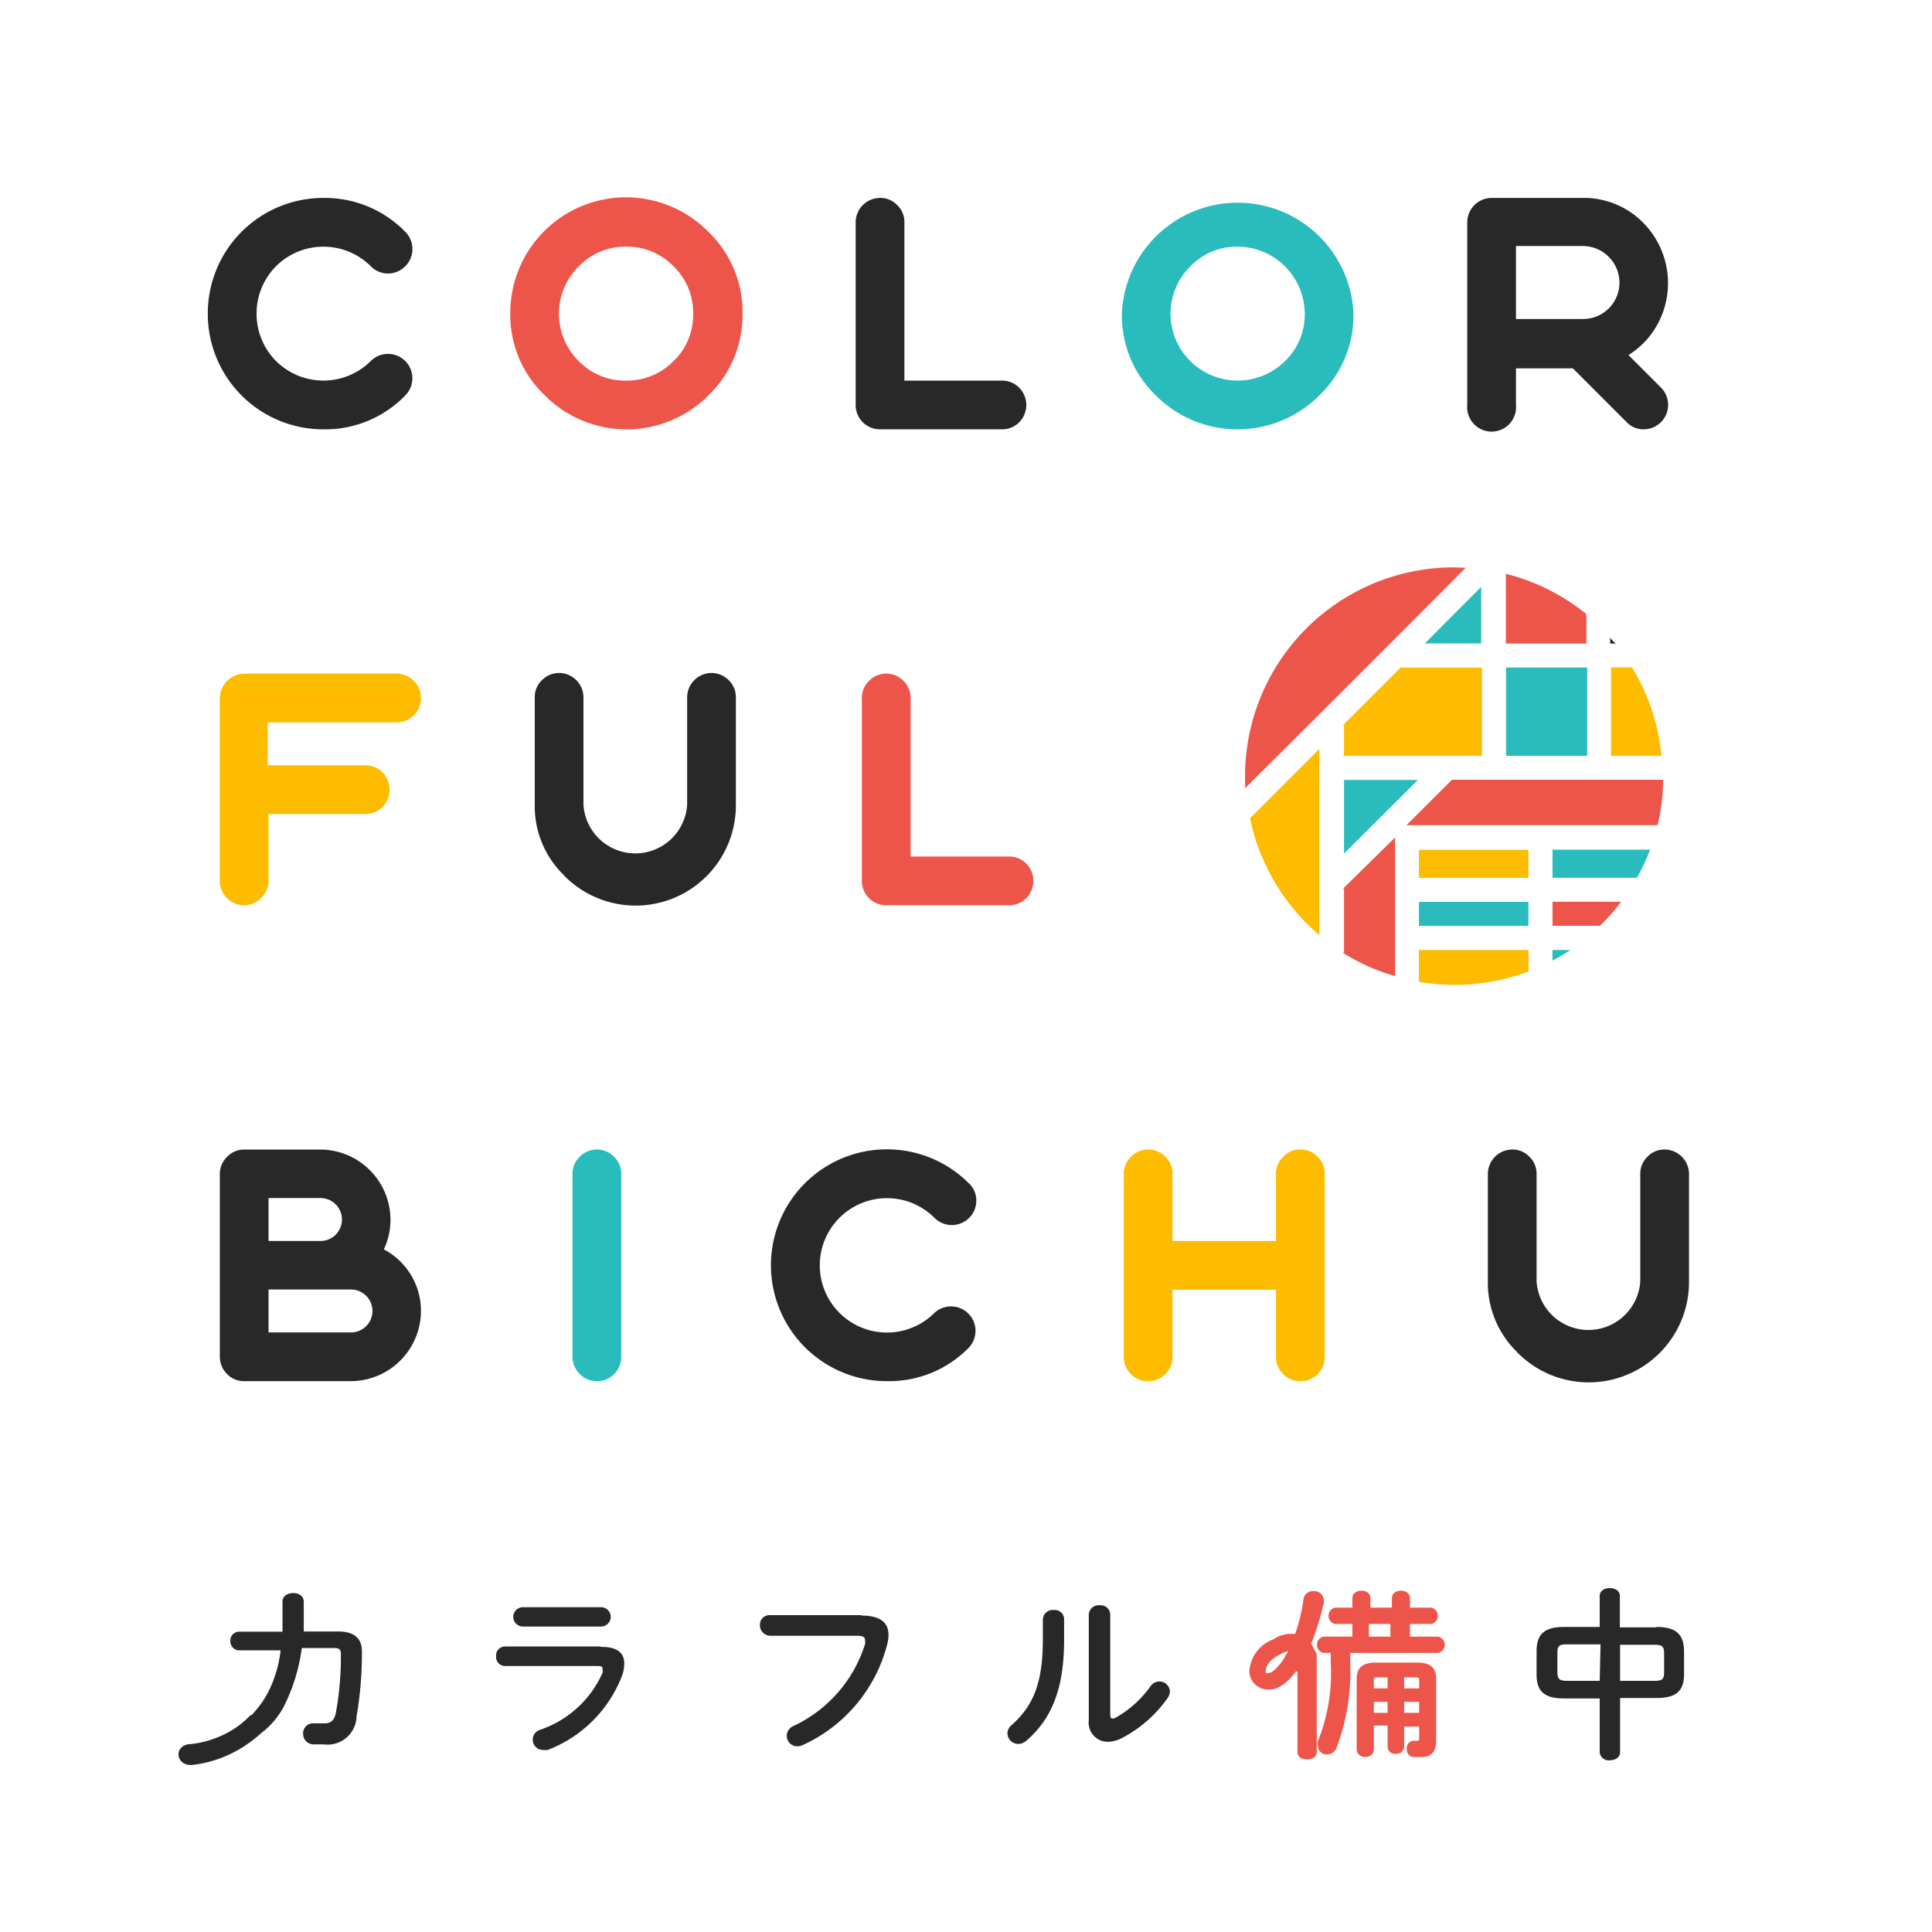 <svg xmlns="http://www.w3.org/2000/svg" width="90" height="90" viewBox="0 0 90 90"><rect width="90" height="90" style="fill:#fff"/><path d="M15.06,20a5.38,5.38,0,0,1-5.38-5.39,5.38,5.38,0,0,1,5.38-5.39,5.23,5.23,0,0,1,3.82,1.58,1.13,1.13,0,0,1,0,1.6,1.12,1.12,0,0,1-1.61,0,3.13,3.13,0,0,0-4.41,0,3.14,3.14,0,0,0,0,4.42,3.13,3.13,0,0,0,4.41,0,1.13,1.13,0,1,1,1.61,1.6A5.19,5.19,0,0,1,15.06,20Z" style="fill:#282828"/><path d="M23.77,14.61A5.39,5.39,0,0,1,33,10.8a5.17,5.17,0,0,1,1.59,3.81A5.17,5.17,0,0,1,33,18.42a5.38,5.38,0,0,1-7.62,0A5.19,5.19,0,0,1,23.77,14.61Zm8.52,0a3,3,0,0,0-.91-2.2,3,3,0,0,0-2.22-.92,3,3,0,0,0-2.2.92,3.1,3.1,0,0,0,0,4.41,3,3,0,0,0,2.2.91,3.05,3.05,0,0,0,2.22-.91A3,3,0,0,0,32.29,14.61Z" style="fill:#ee554a"/><path d="M41,20a1.13,1.13,0,0,1-1.14-1.14v-8.5A1.14,1.14,0,0,1,41,9.22a1.07,1.07,0,0,1,.8.34,1.08,1.08,0,0,1,.33.8v7.37h4.54a1.13,1.13,0,0,1,.81.33,1.15,1.15,0,0,1,0,1.61,1.13,1.13,0,0,1-.81.33Z" style="fill:#282828"/><path d="M52.26,14.61a5.4,5.4,0,0,1,10.79,0,5.17,5.17,0,0,1-1.59,3.81,5.38,5.38,0,0,1-7.62,0A5.19,5.19,0,0,1,52.26,14.61Zm8.52,0a3.14,3.14,0,0,0-3.13-3.12,3,3,0,0,0-2.2.92,3.1,3.1,0,0,0,0,4.41,3.13,3.13,0,0,0,4.41,0A3,3,0,0,0,60.78,14.61Z" style="fill:#2abcbc"/><path d="M70.62,17.16v1.7a1.14,1.14,0,1,1-2.27,0v-8.5a1.14,1.14,0,0,1,1.14-1.14h4.25a3.87,3.87,0,0,1,2.81,1.16,4,4,0,0,1,.65,4.75,3.85,3.85,0,0,1-1.34,1.41l1.52,1.52a1.14,1.14,0,0,1-.8,1.94,1.08,1.08,0,0,1-.8-.33l-2.51-2.51Zm4.82-4a1.71,1.71,0,0,0-1.7-1.7H70.62v3.4h3.12a1.69,1.69,0,0,0,1.7-1.7Z" style="fill:#282828"/><path d="M11.38,42.17a1.09,1.09,0,0,1-.8-.33,1.11,1.11,0,0,1-.34-.81V32.52a1.16,1.16,0,0,1,1.14-1.14h7.09a1.14,1.14,0,0,1,.81.34,1.13,1.13,0,0,1,0,1.6,1.13,1.13,0,0,1-.81.33h-6v2h4.54a1.12,1.12,0,0,1,.81.33,1.15,1.15,0,0,1,0,1.61,1.12,1.12,0,0,1-.81.33H12.51V41a1.1,1.1,0,0,1-.33.81A1.08,1.08,0,0,1,11.38,42.17Z" style="fill:#fdbc00"/><path d="M26.29,40.79a4.47,4.47,0,0,1-1.38-3.3v-5a1.09,1.09,0,0,1,.33-.8,1.13,1.13,0,0,1,.81-.34,1.14,1.14,0,0,1,1.13,1.14v5a2.42,2.42,0,0,0,4.83,0v-5a1.14,1.14,0,0,1,1.13-1.14,1.14,1.14,0,0,1,.81.34,1.09,1.09,0,0,1,.33.8v5a4.67,4.67,0,0,1-8,3.3Z" style="fill:#282828"/><path d="M41.29,42.17A1.13,1.13,0,0,1,40.15,41V32.52a1.09,1.09,0,0,1,.33-.8,1.12,1.12,0,0,1,1.61,0,1.09,1.09,0,0,1,.33.8V39.9H47a1.13,1.13,0,0,1,.81.33,1.15,1.15,0,0,1,0,1.61,1.13,1.13,0,0,1-.81.33Z" style="fill:#ee554a"/><path d="M11.38,64.34a1.09,1.09,0,0,1-.8-.33,1.13,1.13,0,0,1-.34-.81V54.69a1.1,1.1,0,0,1,.34-.8,1.07,1.07,0,0,1,.8-.34h3.55a3.28,3.28,0,0,1,3.26,3.27,3.16,3.16,0,0,1-.31,1.38,3.24,3.24,0,0,1,1.73,2.87,3.28,3.28,0,0,1-3.26,3.27Zm1.13-6.53h2.42a1,1,0,0,0,1-1,1,1,0,0,0-1-1H12.51Zm0,4.26h3.84a1,1,0,0,0,0-2H12.51Z" style="fill:#282828"/><path d="M27.78,64.34A1.1,1.1,0,0,1,27,64a1.12,1.12,0,0,1-.33-.81V54.69a1.09,1.09,0,0,1,.33-.8,1.12,1.12,0,0,1,1.61,0,1.09,1.09,0,0,1,.33.8V63.2a1.12,1.12,0,0,1-.33.81A1.09,1.09,0,0,1,27.78,64.34Z" style="fill:#2abcbc"/><path d="M41.34,64.34a5.4,5.4,0,1,1,3.81-9.2,1.08,1.08,0,0,1,.33.8,1.14,1.14,0,0,1-1.94.8,3.13,3.13,0,1,0,0,4.41,1.14,1.14,0,0,1,1.61,1.61A5.19,5.19,0,0,1,41.34,64.34Z" style="fill:#282828"/><path d="M53.49,64.34a1.1,1.1,0,0,1-.81-.33,1.12,1.12,0,0,1-.33-.81V54.69a1.09,1.09,0,0,1,.33-.8,1.12,1.12,0,0,1,1.61,0,1.09,1.09,0,0,1,.33.8v3.12h4.82V54.69a1.07,1.07,0,0,1,.34-.8,1,1,0,0,1,.79-.34,1.07,1.07,0,0,1,.81.34,1.09,1.09,0,0,1,.33.8V63.2a1.12,1.12,0,0,1-.33.81,1.1,1.1,0,0,1-.81.33,1.07,1.07,0,0,1-.79-.33,1.09,1.09,0,0,1-.34-.81V60.08H54.62V63.2a1.13,1.13,0,0,1-1.13,1.14Z" style="fill:#fdbc00"/><path d="M70.69,63a4.48,4.48,0,0,1-1.38-3.31v-5a1.14,1.14,0,0,1,1.14-1.14,1.07,1.07,0,0,1,.8.34,1.09,1.09,0,0,1,.33.8v5a2.42,2.42,0,0,0,4.83,0v-5a1.09,1.09,0,0,1,.33-.8,1.07,1.07,0,0,1,.8-.34,1.14,1.14,0,0,1,1.14,1.14v5a4.67,4.67,0,0,1-8,3.31Z" style="fill:#282828"/><path d="M77.44,40.9V39.58h-.57a10,10,0,0,1-.62,1.32Z" style="fill:none"/><path d="M74.53,43.14h2.91V42H75.53A9.74,9.74,0,0,1,74.53,43.14Z" style="fill:none"/><rect x="66.07" y="39.58" width="5.13" height="1.32" style="fill:#fdbc00"/><rect x="70.15" y="31.08" width="3.79" height="4.13" style="fill:#2abcbc"/><rect x="66.07" y="42.01" width="5.13" height="1.13" style="fill:#2abcbc"/><polygon points="66.06 36.33 62.56 36.33 62.56 39.82 66.06 36.33" style="fill:#2abcbc"/><polygon points="65.25 31.09 62.56 33.77 62.56 35.22 69.04 35.22 69.04 31.09 65.25 31.09" style="fill:#fdbc00"/><path d="M66.07,44.25v1.48a9.48,9.48,0,0,0,1.69.15,9.69,9.69,0,0,0,3.45-.63v-1Z" style="fill:#fdbc00"/><polygon points="69.04 27.3 66.36 29.98 69.04 29.98 69.04 27.3" style="fill:#2abcbc"/><path d="M76.25,40.9a10,10,0,0,0,.62-1.32H72.31V40.9Z" style="fill:#2abcbc"/><path d="M73.94,30V28.64a9.7,9.7,0,0,0-3.79-1.91V30Z" style="fill:#ee554a"/><path d="M75,31.08v4.14h2.4a9.64,9.64,0,0,0-1.38-4.14Z" style="fill:#fdbc00"/><path d="M58.23,38.11a9.73,9.73,0,0,0,3.23,5.45V34.88Z" style="fill:#fdbc00"/><path d="M62.57,41.39v3A9.16,9.16,0,0,0,65,45.47V39Z" style="fill:#ee554a"/><path d="M65.48,38.47H77.21a9.52,9.52,0,0,0,.27-2.15H67.63Z" style="fill:#ee554a"/><path d="M67.76,26.43A9.73,9.73,0,0,0,58,36.16c0,.19,0,.37,0,.56L68.32,26.45Z" style="fill:#ee554a"/><path d="M72.31,44.75a7.9,7.9,0,0,0,.85-.5h-.85Z" style="fill:#2abcbc"/><path d="M75.53,42H72.31v1.13h2.22A9.74,9.74,0,0,0,75.53,42Z" style="fill:#ee554a"/><path d="M75.27,30,75,29.71V30Z" style="fill:#282828"/><path d="M69.73,26.61l1-1.05L70,24.77l-1.68,1.68a8.82,8.82,0,0,1,1.27.16Z" style="fill:#fff"/><path d="M54,40.78l.78.78,3.45-3.45a10.78,10.78,0,0,1-.18-1.39Z" style="fill:#fff"/><path d="M61.46,33.54h1.11v.23l2.68-2.69H65V30h1.34L69,27.3v-.69h.55a8.82,8.82,0,0,0-1.27-.16L58.05,36.72a10.78,10.78,0,0,0,.18,1.39l3.23-3.23Z" style="fill:#fff"/><polygon points="62.56 41.38 64.97 38.98 64.97 38.47 65.48 38.47 67.63 36.33 66.06 36.33 62.56 39.82 62.56 41.38" style="fill:#fff"/><path d="M61.46,48.13h1.11V44.38a9.93,9.93,0,0,1-1.11-.82Z" style="fill:#fff"/><path d="M62.39,41.56l-.78-.78,1-1v-3.5h-.18v-1.1h.18V33.77l-1.11,1.11v8.68a9.93,9.93,0,0,0,1.11.82v-3Z" style="fill:#fff"/><polygon points="61.46 33.54 61.46 34.88 62.56 33.77 62.56 33.54 61.46 33.54" style="fill:#fff"/><polygon points="61.61 40.77 62.39 41.56 62.56 41.38 62.56 39.82 61.61 40.77" style="fill:#fff"/><path d="M80.24,31.08V30h-5a10.53,10.53,0,0,1,.79,1.1Z" style="fill:#fff"/><polygon points="69.04 29.98 66.36 29.98 65.25 31.09 69.04 31.09 69.04 29.98" style="fill:#fff"/><rect x="70.15" y="29.98" width="3.79" height="1.11" style="fill:#fff"/><path d="M75,31.08h1a10.53,10.53,0,0,0-.79-1.1H75Z" style="fill:#fff"/><polygon points="65.02 29.98 65.02 31.09 65.25 31.09 66.36 29.98 65.02 29.98" style="fill:#fff"/><path d="M77.48,36.32h2.76v-1.1h-2.8c0,.31,0,.62,0,.94C77.49,36.21,77.48,36.27,77.48,36.32Z" style="fill:#fff"/><path d="M75,35.39h-1.1v-.17H70.15v.11H69v-.11H62.57v1.1h3.49l.94-.94.78.79-.15.15h9.85s0-.11,0-.16c0-.32,0-.63,0-.94H75Z" style="fill:#fff"/><polygon points="67.78 36.17 67 35.38 66.06 36.33 67.63 36.33 67.78 36.17" style="fill:#fff"/><rect x="62.39" y="35.22" width="0.18" height="1.11" style="fill:#fff"/><path d="M70.15,26.73v-.12h-.42l0,0Z" style="fill:#fff"/><rect x="69.04" y="31.08" width="1.11" height="4.13" style="fill:#fff"/><path d="M69,27.3V30h1.11V26.73l-.44-.1Z" style="fill:#fff"/><path d="M69.71,26.63l0,0h-.14Z" style="fill:#fff"/><path d="M69.59,26.61H69v.69l.67-.67Z" style="fill:#fff"/><rect x="69.04" y="29.98" width="1.11" height="1.11" style="fill:#fff"/><rect x="69.04" y="35.22" width="1.11" height="0.11" style="fill:#fff"/><path d="M75,29.71v-3h-1.1v2A11.12,11.12,0,0,1,75,29.71Z" style="fill:#fff"/><rect x="73.94" y="31.08" width="1.11" height="4.13" style="fill:#fff"/><path d="M75,30v-.27a11.12,11.12,0,0,0-1.1-1.07V30Z" style="fill:#fff"/><rect x="73.94" y="29.98" width="1.11" height="1.11" style="fill:#fff"/><rect x="73.94" y="35.22" width="1.11" height="0.18" style="fill:#fff"/><path d="M77.44,39.58V40.9H78V42h-.56v1.13H78v1.11h-.56v1h1.11V38.47H77.21a10.19,10.19,0,0,1-.34,1.11Z" style="fill:#fff"/><path d="M65,48.71h1.1v-3a8.37,8.37,0,0,1-1.1-.26Z" style="fill:#fff"/><path d="M65,39v6.48a8.37,8.37,0,0,0,1.1.26V44.25h-.55V43.14h.55V42h-.55V40.9h.55V39.58h5.14V39h1.1v.55h4.56a10.19,10.19,0,0,0,.34-1.11H65.48Z" style="fill:#fff"/><polygon points="64.97 38.98 65.48 38.47 64.97 38.47 64.97 38.98" style="fill:#fff"/><path d="M71.21,49.11h1.1V44.75a8.41,8.41,0,0,1-1.1.5Z" style="fill:#fff"/><path d="M71.21,44.25v1a8.41,8.41,0,0,0,1.1-.5v-.5Z" style="fill:#fff"/><rect x="71.21" y="39.58" width="1.11" height="1.32" style="fill:#fff"/><rect x="71.21" y="42.01" width="1.11" height="1.13" style="fill:#fff"/><rect x="71.21" y="39.03" width="1.11" height="0.55" style="fill:#fff"/><path d="M75.53,42h1.91V40.9H76.25A8.11,8.11,0,0,1,75.53,42Z" style="fill:#fff"/><path d="M75.53,42a8.11,8.11,0,0,0,.72-1.11H72.31V42Z" style="fill:#fff"/><rect x="66.07" y="40.9" width="5.13" height="1.11" style="fill:#fff"/><rect x="77.44" y="40.9" width="0.55" height="1.11" style="fill:#fff"/><rect x="65.52" y="40.9" width="0.55" height="1.11" style="fill:#fff"/><rect x="71.21" y="40.9" width="1.11" height="1.11" style="fill:#fff"/><path d="M74.53,43.14a9.78,9.78,0,0,1-1.37,1.11h4.28V43.14Z" style="fill:#fff"/><path d="M72.31,43.14v1.11h.85a9.78,9.78,0,0,0,1.37-1.11Z" style="fill:#fff"/><rect x="66.07" y="43.14" width="5.13" height="1.11" style="fill:#fff"/><rect x="77.44" y="43.14" width="0.55" height="1.11" style="fill:#fff"/><rect x="65.52" y="43.14" width="0.55" height="1.11" style="fill:#fff"/><rect x="71.21" y="43.14" width="1.11" height="1.11" style="fill:#fff"/><path d="M15.75,76h-1.6c0-.26,0-.53,0-.82v-.56c0-.28-.24-.41-.49-.41s-.5.13-.5.4v.57c0,.29,0,.57,0,.83l-2,0a.41.41,0,0,0-.43.43.42.42,0,0,0,.44.44h1.9a5.63,5.63,0,0,1-.57,1.93,4.36,4.36,0,0,1-.57.85c-.07.08-.14.17-.21.24l-.05,0a4.46,4.46,0,0,1-.68.58,4.66,4.66,0,0,1-2.14.77.57.57,0,0,0-.49.27.48.48,0,0,0,.22.63.63.63,0,0,0,.35.07,5.56,5.56,0,0,0,2.63-1,5.49,5.49,0,0,0,.6-.48,3.74,3.74,0,0,0,1.07-1.26,8.55,8.55,0,0,0,.83-2.71h1.48c.27,0,.34.07.34.28a14.74,14.74,0,0,1-.23,2.72c-.08.4-.25.51-.54.51s-.33,0-.45,0h-.08a.46.46,0,0,0-.46.48.49.49,0,0,0,.46.5l.5,0a1.35,1.35,0,0,0,1.53-1.31,17.1,17.1,0,0,0,.25-3C16.87,76.33,16.51,76,15.75,76Zm8.61-.23H28a.45.45,0,0,0,0-.9H24.36a.45.45,0,0,0,0,.9Zm3.6.93-4.44,0a.42.42,0,0,0-.41.46.42.42,0,0,0,.43.45l4.26,0c.19,0,.27,0,.27.15a.37.37,0,0,1,0,.16,4.89,4.89,0,0,1-2.91,2.66.48.48,0,0,0,.14.94.86.86,0,0,0,.21,0A6,6,0,0,0,29,78a1.84,1.84,0,0,0,.08-.48C29.1,77,28.74,76.71,28,76.72Zm12.18-1.46-4.29,0a.44.44,0,0,0-.45.46.49.49,0,0,0,.49.5l4.06,0c.24,0,.35.06.35.22a1,1,0,0,1,0,.16,6.29,6.29,0,0,1-3.35,3.83.5.5,0,0,0-.3.44.49.49,0,0,0,.49.5.64.64,0,0,0,.28-.07,7.1,7.1,0,0,0,3.91-4.68,1.75,1.75,0,0,0,.06-.48C41.37,75.58,41,75.26,40.14,75.26ZM54,78.33a.5.5,0,0,0-.41.23A5,5,0,0,1,52,80a.44.44,0,0,1-.17.06c-.08,0-.11-.07-.11-.19V75.21a.45.45,0,0,0-.5-.43.46.46,0,0,0-.5.43v4.93a.89.89,0,0,0,.89,1,1.54,1.54,0,0,0,.72-.21,6,6,0,0,0,2.07-1.84.6.6,0,0,0,.1-.3A.49.49,0,0,0,54,78.33ZM49.08,75a.46.46,0,0,0-.5.44v.91c0,2.06-.44,3.09-1.44,4a.52.52,0,0,0-.21.4.51.51,0,0,0,.5.49.56.56,0,0,0,.38-.15c1.16-1,1.76-2.38,1.76-4.7v-1A.44.44,0,0,0,49.08,75Zm28.08.81h-1.7V74.35c0-.25-.23-.37-.47-.37s-.47.12-.47.37v1.44H72.85c-.92,0-1.27.35-1.27,1.13V78c0,.78.35,1.12,1.27,1.12h1.67v2.51A.42.42,0,0,0,75,82c.24,0,.47-.13.47-.38V79.1h1.7c.93,0,1.28-.34,1.28-1.12V76.92C78.44,76.14,78.09,75.79,77.16,75.79Zm-2.64,2.49H73c-.35,0-.45-.08-.45-.4V77c0-.32.07-.4.45-.4h1.56Zm3-.4c0,.32-.08.4-.45.4h-1.6V76.62h1.6c.37,0,.45.08.45.4Z" style="fill:#282828"/><path d="M59.73,77.45a8.36,8.36,0,0,0,1-3,.44.44,0,0,1,.45-.33.45.45,0,0,1,.49.42.52.52,0,0,1,0,.11,12.41,12.41,0,0,1-.67,2.12.36.36,0,0,1,.34.34v4.51c0,.23-.22.34-.45.34s-.45-.11-.45-.34V77.89M67,76.24A.39.39,0,0,1,67,77h-4.1v.47a10.13,10.13,0,0,1-.63,3.93.5.5,0,0,1-.46.33.41.41,0,0,1-.42-.4.58.58,0,0,1,0-.21,8.52,8.52,0,0,0,.6-3.67V77h-.34a.39.39,0,0,1,0-.76H63v-.59h-.81a.39.39,0,0,1,0-.76H63v-.44c0-.24.21-.35.42-.35s.42.11.42.35v.44h1v-.44c0-.24.21-.35.42-.35s.42.11.42.35v.44h1a.39.39,0,0,1,0,.76h-1v.59Zm-1.59,5.14a.35.35,0,0,1-.39.32.34.34,0,0,1-.38-.32v-1H64v1.13a.36.36,0,0,1-.4.33.36.36,0,0,1-.4-.33V78.22c0-.54.27-.77.9-.77h1.92c.62,0,.88.23.88.77v2.9c0,.5-.25.73-.68.73l-.4,0a.36.36,0,0,1-.29-.38.35.35,0,0,1,.31-.38h.19c.05,0,.08,0,.08-.11v-.55h-.7Zm-.64-5.73h-1v.59h1Zm-.13,2.49h-.47c-.13,0-.17,0-.17.16v.35h.64ZM64,79.28v.51h.64v-.51Zm2.11-.63V78.3c0-.13,0-.16-.18-.16h-.52v.51Zm-.7,1.14h.7v-.51h-.7Z" style="fill:#ee554a"/><path d="M59.1,78.71a.9.9,0,0,1-.38-.08.85.85,0,0,1-.52-.79,1.7,1.7,0,0,1,1.11-1.47,1.5,1.5,0,0,1,1.52-.1,1.37,1.37,0,0,1,.43,1.33.38.38,0,0,1-.75.05C60.29,78,59.77,78.71,59.1,78.71Zm1.16-1.84a1.51,1.51,0,0,0-.61.19c-.48.23-.69.55-.68.76a.14.14,0,0,0,0,.11c.31.13.79-.55.92-.81a.39.39,0,0,1,.51-.17l0,0A.26.26,0,0,0,60.26,76.87Z" style="fill:#ee554a"/></svg>